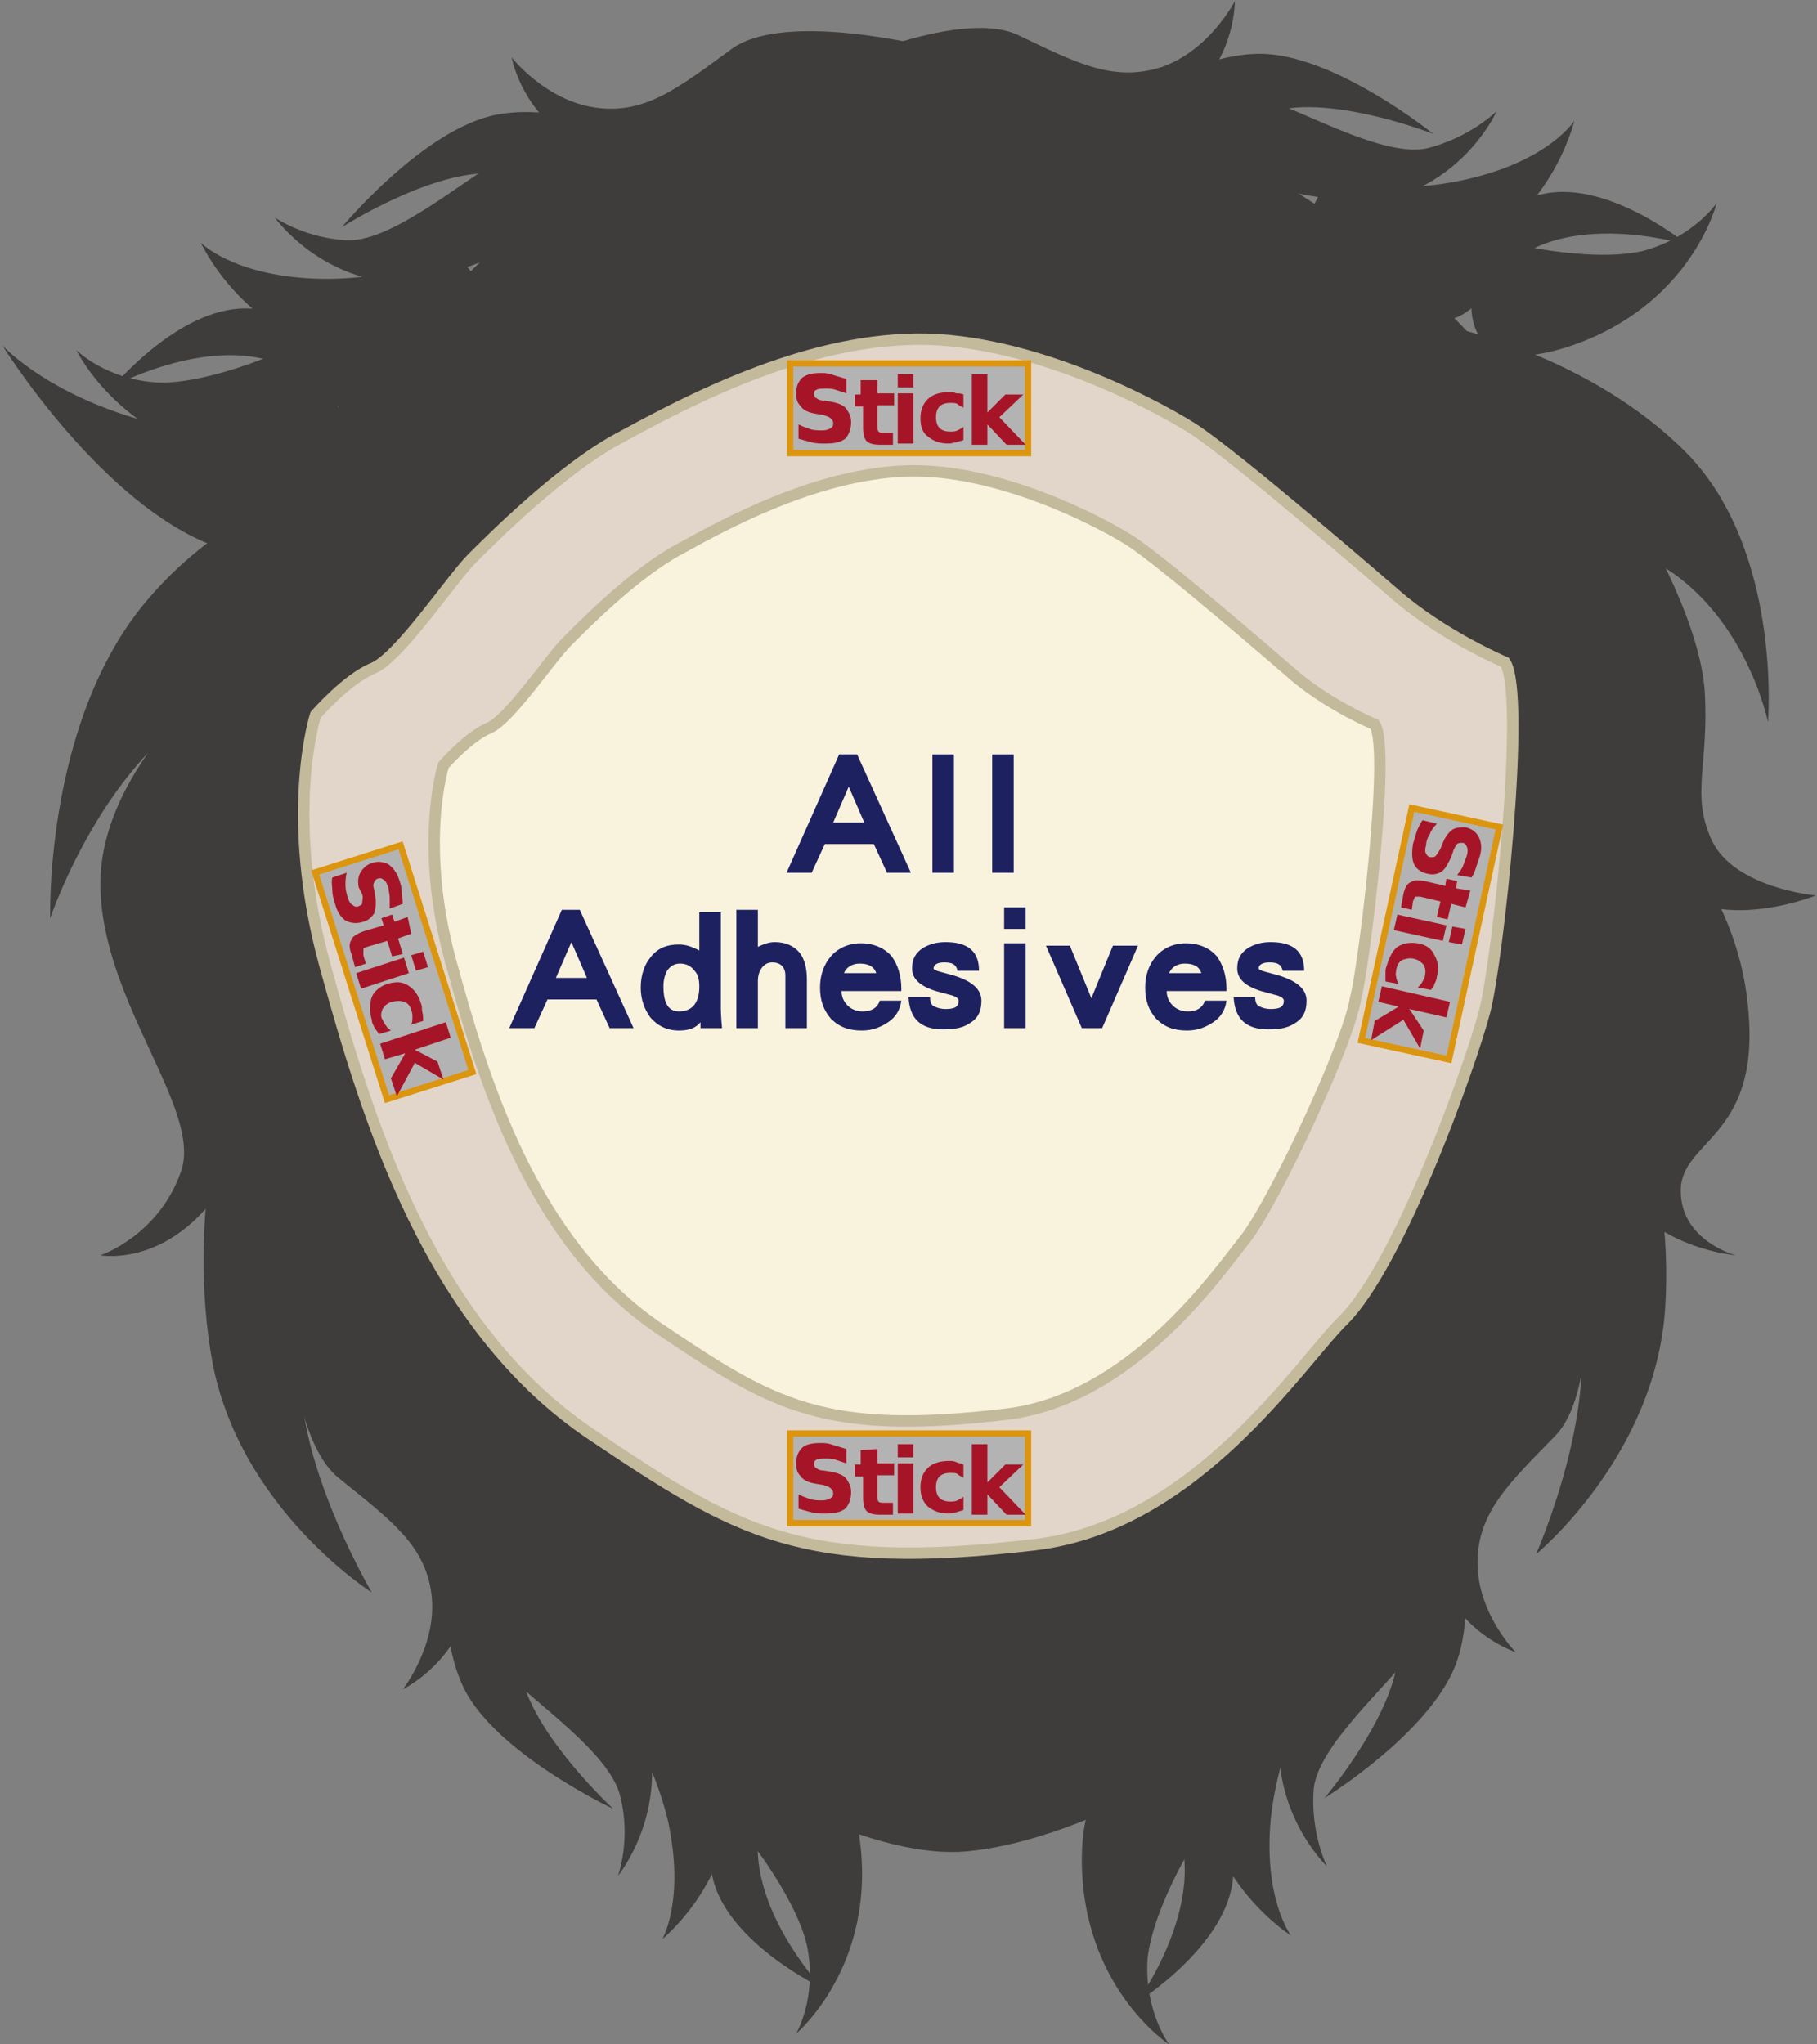 <?xml version="1.0" encoding="utf-8"?>
<!-- Generator: Adobe Illustrator 25.2.3, SVG Export Plug-In . SVG Version: 6.00 Build 0)  -->
<svg version="1.1" id="圖層_1" xmlns="http://www.w3.org/2000/svg" xmlns:xlink="http://www.w3.org/1999/xlink" x="0px" y="0px"
	 viewBox="0 0 152 171" style="enable-background:new 0 0 152 171;" xml:space="preserve">
<rect x="0" y="0" width="152" height="171" fill="#808080" stroke="none"/>
<style type="text/css">
	.st0{fill-rule:evenodd;clip-rule:evenodd;fill:#3F3C3C;}
	.st1{fill:#E1D6C9;stroke:#C3BA9B;stroke-width:0.953;stroke-miterlimit:10;}
	.st2{fill:#F9F2DD;stroke:#C3BA9B;stroke-width:0.953;stroke-miterlimit:10;}
	.st3{fill-rule:evenodd;clip-rule:evenodd;fill:#B3B3B3;stroke:#DC950F;stroke-width:0.529;stroke-miterlimit:10;}
	.st4{fill:#A61527;}
	.st5{fill-rule:evenodd;clip-rule:evenodd;fill:#B3B3B3;stroke:#DC950F;stroke-width:0.529;stroke-miterlimit:10;}
	.st6{fill-rule:evenodd;clip-rule:evenodd;fill:#B3B3B3;stroke:#DC950F;stroke-width:0.529;stroke-miterlimit:9.999;}
	.st7{fill:#1E2160;}
</style>
<g>
	<g>
		<path class="st0" d="M100.6,153.2c-0.1-0.3-4.1,6.1-4.6,10.6c-0.3,4.4,1.8,7.2,1.8,7.2s-7.4-4.8-7.3-15.7
			c0.2-10.8,7.8-5.7,7.8-5.7S100.6,153.6,100.6,153.2z"/>
		<path class="st0" d="M110.1,140.7c0,0-3.1,4.8-3.8,11.5c-0.6,6.7,1.7,9.7,1.7,9.7s-7.3-4.6-7.5-13.3c-0.1-8.7,7.2-10.4,7.2-10.4
			L110.1,140.7z"/>
		<path class="st0" d="M101.6,142.5c0,0,2.3,9.5,1.5,15s-8,10-8,10s7.3-10,2.2-16.7c-5.2-6.6,3.8-8.2,3.8-8.2L101.6,142.5z"/>
		<path class="st0" d="M117.6,129.6c0.1,0.6,2.8,5.6,0.6,8.5c-2.2,3-7.9,7.9-8.3,11.5c-0.3,3.7,1.1,6.5,1.1,6.5s-3.8-3.6-4-9.5
			c-0.3-5.9,8.4-16.4,8.4-16.4L117.6,129.6z"/>
		<path class="st0" d="M121.1,125c0,0,2.8,8,0.8,13.9s-11.1,11.5-11.1,11.5s5.5-6.5,6.1-11.5c0.7-5.1-1.7-8.4-1.7-8.4L121.1,125z"/>
		<path class="st0" d="M135.1,85.8c0,0,5,11.3,4.2,23.6c-0.8,12.4-10.8,20.6-10.8,20.6s5.8-13.2,3.1-20.9c-2.6-7.8-6.8-14-6.8-14
			L135.1,85.8z"/>
		<path class="st0" d="M132.5,103.4c0,0,1.5,12.7-2.4,16.7c-3.8,3.9-6.5,6.4-6.5,10.6c0,4.3,3.2,7.5,3.2,7.5s-6.5-2.1-7.1-9.5
			c-0.6-7.4,7.1-21.2,7.1-21.2L132.5,103.4z"/>
	</g>
	<g>
		<path class="st0" d="M125.9,20.1c-0.2,0.2,7.1,1.9,11.5,0.9c4.2-1.1,6.2-4,6.2-4s-2.1,8.6-12.4,12c-10.2,3.3-7.9-5.5-7.9-5.5
			S126.3,20,125.9,20.1z"/>
		<path class="st0" d="M111,15.1c0,0,5.6,1.4,12.1-0.2c6.6-1.6,8.6-4.8,8.6-4.8s-2,8.5-10.1,11.4c-8.2,2.9-12.2-3.4-12.2-3.4
			L111,15.1z"/>
		<path class="st0" d="M115.5,22.5c0,0,8.3-5.3,13.7-6.3c5.5-1.1,12,4.3,12,4.3s-11.8-3.7-16.5,3.4c-4.6,7-9-1-9-1L115.5,22.5z"/>
		<path class="st0" d="M98,11.6c0.6-0.3,4.4-4.5,7.8-3.3c3.5,1.1,10,4.9,13.6,4.1c3.6-0.9,5.8-3.1,5.8-3.1s-2.1,4.8-7.6,6.9
			c-5.5,2.2-18.2-2.6-18.2-2.6L98,11.6z"/>
		<path class="st0" d="M92.5,9.8c0,0,6.7-5.3,12.9-5.3c6.2,0,14.5,6.7,14.5,6.7s-7.9-3.1-12.9-2c-5,1-7.4,4.4-7.4,4.4L92.5,9.8z"/>
		<path class="st0" d="M68.5,6.1c0,0,11.5-5.5,16.6-3.2c5,2.4,8.1,4,12.1,2.7c4-1.4,6.1-5.5,6.1-5.5s0.1,6.8-6.7,9.8
			c-6.8,3-22.3,0.2-22.3,0.2L68.5,6.1z"/>
	</g>
	<g>
		<path class="st0" d="M24.4,28.9c0.2,0.1-6.6,3.2-11.1,3.1c-4.4-0.2-6.9-2.7-6.9-2.7s3.8,8,14.5,9.4c10.7,1.3,6.7-6.9,6.7-6.9
			S24.1,28.8,24.4,28.9z"/>
		<path class="st0" d="M38.1,21.1c0,0-5.2,2.5-11.9,2.2c-6.8-0.3-9.4-3-9.4-3s3.6,7.9,12.2,9.2s11.3-5.7,11.3-5.7L38.1,21.1z"/>
		<path class="st0" d="M35.2,29.3c0,0-9.1-3.5-14.7-3.5s-11,6.5-11,6.5s10.9-5.9,16.8,0.1s8.7-2.7,8.7-2.7L35.2,29.3z"/>
		<path class="st0" d="M50.1,15.2c-0.6-0.2-5.2-3.5-8.3-1.8c-3.2,1.8-8.9,6.7-12.6,6.7C25.6,20,23,18.2,23,18.2s3,4.3,8.8,5.3
			c5.9,1.1,17.3-6.1,17.3-6.1L50.1,15.2z"/>
		<path class="st0" d="M55.2,12.3c0,0-7.6-3.9-13.7-2.7S28.6,19,28.6,19s7.2-4.6,12.3-4.5c5.1,0,8.1,2.9,8.1,2.9L55.2,12.3z"/>
		<path class="st0" d="M78.1,4c0,0-12.4-3.2-16.9,0.1C56.8,7.3,54,9.6,49.8,9s-7-4.2-7-4.2s1.2,6.7,8.5,8.3S73.2,9,73.2,9L78.1,4z"
			/>
	</g>
	<path class="st0" d="M61.7,152.8c0-0.3,4.8,5.6,5.8,9.9c0.9,4.4-0.9,7.4-0.9,7.4s6.8-5.7,5.3-16.4c-1.5-10.8-8.4-4.7-8.4-4.7
		S61.7,153.1,61.7,152.8z"/>
	<path class="st0" d="M50.7,141.5c0,0,3.7,4.5,5.2,10.9c1.4,6.6-0.5,9.8-0.5,9.8s6.7-5.4,5.7-14.1c-0.9-8.7-8.3-9.4-8.3-9.4
		L50.7,141.5z"/>
	<path class="st0" d="M59.3,142.3c0,0-1,9.8,0.4,15.1c1.5,5.3,9.1,8.9,9.1,8.9s-8.5-9-4.2-16.3s-4.8-7.7-4.8-7.7H59.3z"/>
	<path class="st0" d="M41.9,131.4c0,0.6-2.1,5.9,0.4,8.5s8.8,6.8,9.6,10.4c0.9,3.6-0.2,6.6-0.2,6.6s3.3-4,2.8-9.9
		s-10.4-15.1-10.4-15.1L41.9,131.4z"/>
	<path class="st0" d="M37.8,127.2c0,0-1.7,8.4,1,14c2.7,5.5,12.5,10.1,12.5,10.1s-6.3-5.8-7.6-10.8c-1.2-4.9,0.8-8.6,0.8-8.6
		L37.8,127.2z"/>
	<path class="st0" d="M32.2,32.2c0,0-9.3,5.5-18.5,3.4c-9.3-2.1-13.5-6.7-13.5-6.7S7.9,41.3,17,45.3c9,4,16.8,1.8,16.8,1.8
		l-2.3-13.5L32.2,32.2z"/>
	<path class="st0" d="M32.6,39.2c0,0-11.6,0.8-20.2,10.9C3.7,60.2,4.2,76.8,4.2,76.8s5.2-15.4,15.7-18.9c10.6-3.6,16.4,5.7,16.4,5.7
		L32.6,39.2z"/>
	<path class="st0" d="M19.3,55.6c0,0-10.9,8.4-10.9,18.3s8.7,19,6.7,24.2c-1.9,5.3-6.7,6.9-6.7,6.9s6.9,1.3,11.5-8S25,64.8,25,64.8
		L19.3,55.6z"/>
	<path class="st0" d="M19.1,90c0,0-3.6,11.8-1.3,24.1c2.4,12.2,13.3,19.1,13.3,19.1s-7.3-12.4-5.7-20.4c1.7-8,5.1-14.7,5.1-14.7
		L19.1,90z"/>
	<path class="st0" d="M23.9,107.3c0,0,0.1,12.8,4.4,16.3s7.3,5.6,7.8,9.8s-2.4,7.9-2.4,7.9s6.2-3,5.9-10.4
		c-0.3-7.4-9.6-20.2-9.6-20.2L23.9,107.3z"/>
	<path class="st0" d="M121.5,27.4c0,0,11.6,2.4,19.6,10.5c8,8.2,6.8,22.5,6.8,22.5s-1.6-8-8-12.5c-6.6-4.5-19.1-0.1-19.1-0.1
		L121.5,27.4z"/>
	<path class="st0" d="M136.9,43c0,0,5.2,8.4,5.7,14.7c0.4,6.3-1.2,8.7,0.6,12.6c1.9,4,8.7,4.6,8.7,4.6s-10.3,4.2-14.1-2.9
		c-3.8-7.2-5.9-28.6-5.9-28.6L136.9,43z"/>
	<path class="st0" d="M139,68.9c0,0,6.7,6,7.3,16.2c0.7,10.1-5.7,10.3-5.7,14.5s4.6,5.4,4.6,5.4s-9.6-0.8-10.9-9
		C133.1,87.8,139,68.9,139,68.9z"/>
	<path class="st0" d="M31.4,32.1c0,0-21.6,21-11.5,60.4s45.4,63,60.3,62.4C95,154.2,138.6,132,140.1,70
		C141.3,20.6,70.5-22.5,31.4,32.1z"/>
</g>
<g>
	<g>
		<path class="st1" d="M125.9,55.4c0,0-5.2-2.2-9.2-5.7c0,0-13.5-11.7-17-13.9c-3.5-2.2-14.4-7.9-24-7.4c-9.6,0.4-19.2,5.7-24,8.3
			c-4.8,2.6-10.5,8.3-12.2,10s-6.1,8.3-8.3,9.2s-4.8,3.9-4.8,3.9s-2.7,8.3,0.8,21s8.7,30.1,22.3,39.2c12.2,8.2,17.6,11.5,37.1,9.2
			c13.5-1.6,22.2-15.3,25.8-18.8c4.6-4.6,10.5-20.9,11.8-25.8C125.3,80.4,127.7,58.1,125.9,55.4z"/>
		<path class="st2" d="M115,60.6c0,0-4.1-1.7-7.2-4.5c0,0-10.6-9.2-13.3-10.9c-2.7-1.7-11.2-6.1-18.8-5.8c-7.5,0.3-15,4.4-18.8,6.5
			c-3.8,2-8.2,6.5-9.5,7.8c-1.4,1.4-4.8,6.5-6.5,7.2S37.1,64,37.1,64s-2.1,6.5,0.6,16.4c2.7,9.9,6.8,23.5,17.4,30.7
			c9.5,6.4,13.7,9,29,7.2c10.5-1.2,17.7-11.7,20.1-14.7c2.4-3.1,8.6-16.3,9.2-20.1C114,81.5,116.4,62.7,115,60.6z"/>
	</g>
	<g>
		<rect x="66.1" y="30.4" class="st3" width="19.9" height="7.5"/>
		<g>
			<path class="st4" d="M70.8,31.7v1.2c-0.3-0.1-0.6-0.2-0.9-0.3s-0.6-0.1-0.8-0.1c-0.3,0-0.6,0-0.8,0.1c-0.2,0.1-0.2,0.2-0.2,0.4
				c0,0.1,0.1,0.3,0.2,0.3c0.1,0.1,0.3,0.2,0.6,0.2l0.6,0.1c0.6,0.1,1.1,0.3,1.3,0.6s0.4,0.6,0.4,1.1c0,0.6-0.2,1.1-0.5,1.4
				c-0.4,0.3-0.9,0.4-1.7,0.4c-0.4,0-0.7,0-1.1-0.1s-0.7-0.2-1.1-0.3v-1.2c0.4,0.2,0.7,0.3,1,0.4c0.3,0.1,0.7,0.1,1,0.1
				s0.6-0.1,0.7-0.2c0.2-0.1,0.2-0.3,0.2-0.4c0-0.2-0.1-0.3-0.2-0.4c-0.1-0.1-0.3-0.2-0.7-0.3l-0.6-0.1c-0.6-0.1-1-0.3-1.2-0.6
				c-0.3-0.3-0.4-0.6-0.4-1.1c0-0.6,0.2-1,0.5-1.3c0.4-0.3,0.9-0.4,1.5-0.4c0.3,0,0.6,0,0.9,0.1C70.1,31.5,70.5,31.6,70.8,31.7z"/>
			<path class="st4" d="M73.4,31.7v1.2h1.4v1h-1.4v1.8c0,0.2,0,0.3,0.1,0.4c0.1,0.1,0.2,0.1,0.5,0.1h0.7v1h-1.1
				c-0.5,0-0.9-0.1-1.1-0.3s-0.3-0.6-0.3-1.1V34h-0.7v-1H72v-1.2h1.4V31.7z"/>
			<path class="st4" d="M75.1,31.3h1.3v1.1h-1.3V31.3z M75.1,32.9h1.3v4.2h-1.3V32.9z"/>
			<path class="st4" d="M80.6,33v1.1c-0.2-0.1-0.4-0.2-0.5-0.3s-0.4-0.1-0.6-0.1c-0.4,0-0.7,0.1-0.9,0.3c-0.2,0.2-0.3,0.5-0.3,0.9
				s0.1,0.7,0.3,0.9c0.2,0.2,0.5,0.3,0.9,0.3c0.2,0,0.4,0,0.6-0.1s0.4-0.2,0.5-0.3v1.1c-0.2,0.1-0.4,0.1-0.6,0.2
				c-0.2,0-0.4,0.1-0.6,0.1c-0.8,0-1.3-0.2-1.8-0.6C77.2,36.2,77,35.7,77,35s0.2-1.2,0.6-1.6c0.4-0.4,1-0.6,1.8-0.6
				c0.2,0,0.4,0,0.6,0.1C80.2,32.9,80.4,32.9,80.6,33z"/>
			<path class="st4" d="M81.3,31.3h1.3v3.2l1.5-1.5h1.5l-2,1.9l2.2,2.3h-1.6l-1.6-1.7v1.7h-1.3V31.3z"/>
		</g>
	</g>
	<g>
		
			<rect x="29.2" y="71.4" transform="matrix(0.953 -0.302 0.302 0.953 -23.028 13.748)" class="st5" width="7.5" height="19.9"/>
		<g>
			<path class="st4" d="M33.7,75.6L32.6,76c0-0.3,0-0.6,0-0.9s-0.1-0.6-0.1-0.8c-0.1-0.3-0.2-0.6-0.4-0.7c-0.1-0.1-0.3-0.2-0.5-0.1
				c-0.1,0-0.2,0.1-0.3,0.3s-0.1,0.3,0,0.6l0.1,0.6c0.1,0.6,0,1.1-0.1,1.4c-0.2,0.3-0.5,0.6-0.9,0.7c-0.6,0.2-1.1,0.1-1.5-0.1
				c-0.4-0.3-0.7-0.7-0.9-1.5c-0.1-0.3-0.2-0.7-0.2-1c0-0.4-0.1-0.7,0-1.1L29,73c-0.1,0.4-0.1,0.8-0.1,1.1c0,0.3,0.1,0.7,0.2,1
				s0.2,0.5,0.4,0.6c0.1,0.1,0.3,0.2,0.5,0.1s0.3-0.1,0.3-0.3s0.1-0.4,0-0.7L30,74.2c-0.1-0.6,0-1,0.2-1.3s0.5-0.6,0.9-0.7
				c0.5-0.2,1-0.1,1.4,0.1c0.4,0.3,0.7,0.7,0.9,1.3c0.1,0.3,0.2,0.6,0.2,0.9C33.6,74.9,33.7,75.3,33.7,75.6z"/>
			<path class="st4" d="M34.4,78.1l-1.1,0.4l0.4,1.3L32.8,80l-0.4-1.3l-1.7,0.5c-0.2,0.1-0.3,0.1-0.3,0.2s0,0.2,0,0.5l0.2,0.7
				l-0.9,0.3l-0.3-1.1c-0.2-0.5-0.2-0.9,0-1.2c0.1-0.3,0.5-0.5,1-0.7l1.7-0.5l-0.2-0.6l0.9-0.3l0.2,0.6l1.1-0.4L34.4,78.1z"/>
			<path class="st4" d="M33.8,80.1l0.4,1.3l-4,1.3l-0.4-1.3L33.8,80.1z M35.4,79.6l0.4,1.3l-1,0.3l-0.4-1.3L35.4,79.6z"/>
			<path class="st4" d="M35.4,85.4l-1,0.3c0.1-0.2,0.1-0.4,0.1-0.6s0-0.4-0.1-0.6c-0.1-0.4-0.3-0.6-0.6-0.7s-0.6-0.1-1,0
				s-0.6,0.3-0.8,0.6c-0.1,0.3-0.2,0.6,0,0.9c0.1,0.2,0.2,0.4,0.3,0.5c0.1,0.2,0.3,0.3,0.4,0.4l-1,0.3c-0.1-0.2-0.3-0.4-0.4-0.6
				s-0.2-0.4-0.2-0.6c-0.2-0.7-0.2-1.3,0-1.9c0.2-0.5,0.7-0.9,1.3-1.1c0.7-0.2,1.2-0.2,1.7,0.1c0.5,0.3,0.9,0.8,1.1,1.5
				c0.1,0.2,0.1,0.4,0.1,0.6C35.4,84.9,35.4,85.2,35.4,85.4z"/>
			<path class="st4" d="M37.3,85.5l0.4,1.3l-3,1l1.9,1l0.5,1.5l-2.4-1.4l-1.5,2.8l-0.5-1.5l1.2-2.1l-1.7,0.5l-0.4-1.3L37.3,85.5z"/>
		</g>
	</g>
	<g>
		
			<rect x="109.7" y="74.3" transform="matrix(0.212 -0.977 0.977 0.212 18.036 178.452)" class="st6" width="19.9" height="7.5"/>
		<g>
			<path class="st4" d="M123.1,73.4l-1.2-0.2c0.2-0.3,0.4-0.5,0.5-0.8s0.2-0.5,0.3-0.8c0.1-0.3,0.1-0.6,0-0.8
				c-0.1-0.2-0.2-0.3-0.4-0.3c-0.1,0-0.3,0-0.4,0.1s-0.2,0.3-0.3,0.5l-0.2,0.6c-0.3,0.6-0.5,1-0.8,1.2s-0.7,0.3-1.1,0.2
				c-0.6-0.1-1-0.4-1.2-0.8s-0.2-1-0.1-1.7c0.1-0.3,0.2-0.7,0.3-1c0.1-0.3,0.3-0.7,0.5-1l1.2,0.3c-0.3,0.3-0.5,0.6-0.6,0.9
				c-0.2,0.3-0.3,0.6-0.3,0.9c-0.1,0.3-0.1,0.6,0,0.7c0.1,0.2,0.2,0.3,0.4,0.3c0.2,0,0.3,0,0.4-0.1s0.2-0.3,0.4-0.6l0.2-0.5
				c0.2-0.5,0.5-0.9,0.8-1.1s0.7-0.2,1.1-0.2c0.5,0.1,0.9,0.4,1.1,0.8s0.3,0.9,0.1,1.6c-0.1,0.3-0.2,0.6-0.3,0.9
				S123.3,73.1,123.1,73.4z"/>
			<path class="st4" d="M122.6,75.9l-1.2-0.3l-0.3,1.3l-0.9-0.2l0.3-1.3l-1.7-0.4c-0.2,0-0.3,0-0.4,0c-0.1,0.1-0.1,0.2-0.2,0.4
				l-0.1,0.7l-0.9-0.2l0.2-1.1c0.1-0.5,0.3-0.9,0.6-1c0.3-0.2,0.6-0.2,1.2-0.1l1.7,0.4l0.1-0.6l0.9,0.2l-0.1,0.6l1.2,0.2L122.6,75.9
				z"/>
			<path class="st4" d="M121,77.4l-0.3,1.3l-4.1-0.9l0.3-1.3L121,77.4z M122.6,77.7l-0.3,1.3l-1.1-0.2l0.3-1.3L122.6,77.7z"/>
			<path class="st4" d="M119.7,82.8l-1.1-0.2c0.2-0.2,0.3-0.3,0.4-0.5s0.2-0.3,0.2-0.5c0.1-0.4,0-0.7-0.1-0.9
				c-0.2-0.2-0.4-0.4-0.8-0.5s-0.7,0-1,0.1c-0.3,0.2-0.4,0.4-0.5,0.8c0,0.2-0.1,0.4,0,0.6c0,0.2,0.1,0.4,0.2,0.6l-1.1-0.2
				c0-0.2,0-0.4,0-0.7c0-0.2,0-0.4,0.1-0.6c0.2-0.7,0.5-1.3,0.9-1.6c0.5-0.3,1-0.4,1.7-0.3s1.2,0.5,1.4,1c0.3,0.5,0.4,1.1,0.2,1.8
				c0,0.2-0.1,0.4-0.2,0.6C120,82.4,119.9,82.6,119.7,82.8z"/>
			<path class="st4" d="M121.3,83.8l-0.3,1.3l-3.1-0.7l1.2,1.8l-0.3,1.5l-1.4-2.4l-2.7,1.7l0.3-1.6l2-1.2l-1.7-0.4l0.3-1.3
				L121.3,83.8z"/>
		</g>
	</g>
	<g>
		<rect x="66.1" y="119.9" class="st3" width="19.9" height="7.5"/>
		<g>
			<path class="st4" d="M70.8,121.2v1.2c-0.3-0.1-0.6-0.2-0.9-0.3c-0.3-0.1-0.6-0.1-0.8-0.1c-0.3,0-0.6,0-0.8,0.1
				c-0.2,0.1-0.2,0.2-0.2,0.4c0,0.1,0.1,0.3,0.2,0.3c0.1,0.1,0.3,0.2,0.6,0.2l0.6,0.1c0.6,0.1,1.1,0.3,1.3,0.6s0.4,0.6,0.4,1.1
				c0,0.6-0.2,1.1-0.5,1.4c-0.4,0.3-0.9,0.4-1.7,0.4c-0.4,0-0.7,0-1.1-0.1s-0.7-0.2-1.1-0.3V125c0.4,0.2,0.7,0.3,1,0.4
				s0.7,0.1,1,0.1s0.6-0.1,0.7-0.2c0.2-0.1,0.2-0.3,0.2-0.4c0-0.2-0.1-0.3-0.2-0.4s-0.3-0.2-0.7-0.3l-0.6-0.1
				c-0.6-0.1-1-0.3-1.2-0.6c-0.3-0.3-0.4-0.6-0.4-1.1c0-0.6,0.2-1,0.5-1.3s0.9-0.4,1.5-0.4c0.3,0,0.6,0,0.9,0.1
				C70.1,121,70.5,121.1,70.8,121.2z"/>
			<path class="st4" d="M73.4,121.2v1.2h1.4v1h-1.4v1.8c0,0.2,0,0.3,0.1,0.4s0.2,0.1,0.5,0.1h0.7v1h-1.1c-0.5,0-0.9-0.1-1.1-0.3
				c-0.2-0.2-0.3-0.6-0.3-1.1v-1.8h-0.7v-1H72v-1.2L73.4,121.2L73.4,121.2z"/>
			<path class="st4" d="M75.1,120.8h1.3v1.1h-1.3V120.8z M75.1,122.4h1.3v4.2h-1.3V122.4z"/>
			<path class="st4" d="M80.6,122.5v1.1c-0.2-0.1-0.4-0.2-0.5-0.3s-0.4-0.1-0.6-0.1c-0.4,0-0.7,0.1-0.9,0.3
				c-0.2,0.2-0.3,0.5-0.3,0.9s0.1,0.7,0.3,0.9c0.2,0.2,0.5,0.3,0.9,0.3c0.2,0,0.4,0,0.6-0.1s0.4-0.2,0.5-0.3v1.1
				c-0.2,0.1-0.4,0.1-0.6,0.2c-0.2,0-0.4,0.1-0.6,0.1c-0.8,0-1.3-0.2-1.8-0.6c-0.4-0.4-0.6-0.9-0.6-1.6s0.2-1.2,0.6-1.6
				s1-0.6,1.8-0.6c0.2,0,0.4,0,0.6,0.1S80.4,122.4,80.6,122.5z"/>
			<path class="st4" d="M81.3,120.8h1.3v3.2l1.5-1.5h1.5l-2,1.9l2.2,2.3h-1.6l-1.6-1.7v1.7h-1.3V120.8z"/>
		</g>
	</g>
</g>
<g>
	<path class="st7" d="M76.2,73h-2l-1.1-2.4H69L67.9,73h-2.1l4.4-9.9h1.5L76.2,73z M72.3,68.8l-1.3-3l-1.3,3H72.3z"/>
	<path class="st7" d="M79.8,73H78v-9.9h1.8V73z"/>
	<path class="st7" d="M84.8,73H83v-9.9h1.8V73z"/>
	<path class="st7" d="M53,86h-2l-1.1-2.4h-4.1L44.7,86h-2.1l4.4-9.9h1.5L53,86z M49.1,81.8l-1.3-3l-1.3,3H49.1z"/>
	<path class="st7" d="M60.4,86h-1.8l0-0.5c-0.4,0.5-1,0.7-1.8,0.7c-1,0-1.8-0.4-2.4-1.1c-0.5-0.7-0.8-1.5-0.8-2.5
		c0-1,0.3-1.9,0.8-2.5c0.6-0.8,1.4-1.1,2.4-1.1c0.6,0,1.1,0.2,1.7,0.5v-3.2h1.8v8C60.3,84.3,60.3,85,60.4,86z M58.5,82.5
		c0-0.5-0.1-1-0.4-1.3c-0.3-0.4-0.7-0.6-1.2-0.6c-0.5,0-0.8,0.2-1.1,0.6c-0.2,0.4-0.3,0.8-0.3,1.3c0,1.4,0.4,2.1,1.3,2.1
		C57.9,84.6,58.5,83.9,58.5,82.5z"/>
	<path class="st7" d="M67.5,86h-1.8v-4.4c0-0.7-0.4-1.1-1.1-1.1c-0.4,0-0.7,0.2-0.9,0.5c-0.2,0.3-0.3,0.6-0.3,1.1V86h-1.8v-9.9h1.8
		v3.1c0.4-0.2,0.9-0.4,1.4-0.4c0.9,0,1.6,0.3,2.1,0.9c0.4,0.5,0.6,1.3,0.6,2.2V86z"/>
	<path class="st7" d="M75.4,83.7c-0.1,0.8-0.5,1.4-1.1,1.8s-1.3,0.7-2.2,0.7c-1.1,0-1.9-0.3-2.6-1c-0.6-0.7-0.9-1.5-0.9-2.6
		c0-1,0.3-1.9,0.9-2.6c0.6-0.7,1.5-1.1,2.5-1.1c1.1,0,2,0.4,2.6,1.1c0.5,0.7,0.8,1.6,0.8,2.7v0.2h-5c0,0.5,0.2,0.9,0.5,1.2
		c0.3,0.3,0.7,0.5,1.3,0.5c0.7,0,1.2-0.3,1.4-0.9H75.4z M73.3,81.4c-0.2-0.6-0.7-0.8-1.4-0.8c-0.6,0-1.1,0.3-1.3,0.8H73.3z"/>
	<path class="st7" d="M82.1,83.7c0,0.9-0.3,1.5-1,1.9c-0.6,0.4-1.3,0.5-2.2,0.5c-1.9,0-2.8-0.9-2.9-2.7h1.8c0,0.4,0.1,0.7,0.4,0.8
		c0.2,0.1,0.5,0.2,0.9,0.2c0.8,0,1.1-0.2,1.1-0.7c0-0.2-0.3-0.4-0.8-0.5c-0.4-0.1-0.7-0.2-1.1-0.3c-1.3-0.4-2-1-2-1.9
		c0-0.8,0.3-1.3,0.9-1.7c0.5-0.3,1.1-0.5,1.9-0.5c1.9,0,2.8,0.8,2.8,2.4h-1.8c-0.1-0.5-0.4-0.7-1.1-0.7c-0.6,0-0.9,0.2-0.9,0.5
		c0,0.1,0.2,0.2,0.6,0.3c0.4,0.1,0.7,0.2,1.1,0.3C81.4,82.1,82.1,82.8,82.1,83.7z"/>
	<path class="st7" d="M85.8,77.7H84v-1.8h1.8V77.7z M85.8,86H84v-7.1h1.8V86z"/>
	<path class="st7" d="M95.2,79.1l-3,6.9h-1.7l-3-6.9h2l1.8,4.4l1.8-4.4H95.2z"/>
	<path class="st7" d="M102.6,83.7c-0.1,0.8-0.5,1.4-1.1,1.8s-1.3,0.7-2.2,0.7c-1.1,0-1.9-0.3-2.6-1c-0.6-0.7-0.9-1.5-0.9-2.6
		c0-1,0.3-1.9,0.9-2.6c0.6-0.7,1.5-1.1,2.5-1.1c1.1,0,2,0.4,2.6,1.1c0.5,0.7,0.8,1.6,0.8,2.7v0.2h-5c0,0.5,0.2,0.9,0.5,1.2
		c0.3,0.3,0.7,0.5,1.3,0.5c0.7,0,1.2-0.3,1.4-0.9H102.6z M100.5,81.4c-0.2-0.6-0.7-0.8-1.4-0.8c-0.6,0-1.1,0.3-1.3,0.8H100.5z"/>
	<path class="st7" d="M109.3,83.7c0,0.9-0.3,1.5-1,1.9c-0.6,0.4-1.3,0.5-2.2,0.5c-1.9,0-2.8-0.9-2.9-2.7h1.8c0,0.4,0.1,0.7,0.4,0.8
		c0.2,0.1,0.5,0.2,0.9,0.2c0.8,0,1.1-0.2,1.1-0.7c0-0.2-0.3-0.4-0.8-0.5c-0.4-0.1-0.7-0.2-1.1-0.3c-1.3-0.4-2-1-2-1.9
		c0-0.8,0.3-1.3,0.9-1.7c0.5-0.3,1.1-0.5,1.9-0.5c1.9,0,2.8,0.8,2.8,2.4h-1.8c-0.1-0.5-0.4-0.7-1.1-0.7c-0.6,0-0.9,0.2-0.9,0.5
		c0,0.1,0.2,0.2,0.6,0.3c0.4,0.1,0.7,0.2,1.1,0.3C108.6,82.1,109.3,82.8,109.3,83.7z"/>
</g>
</svg>
